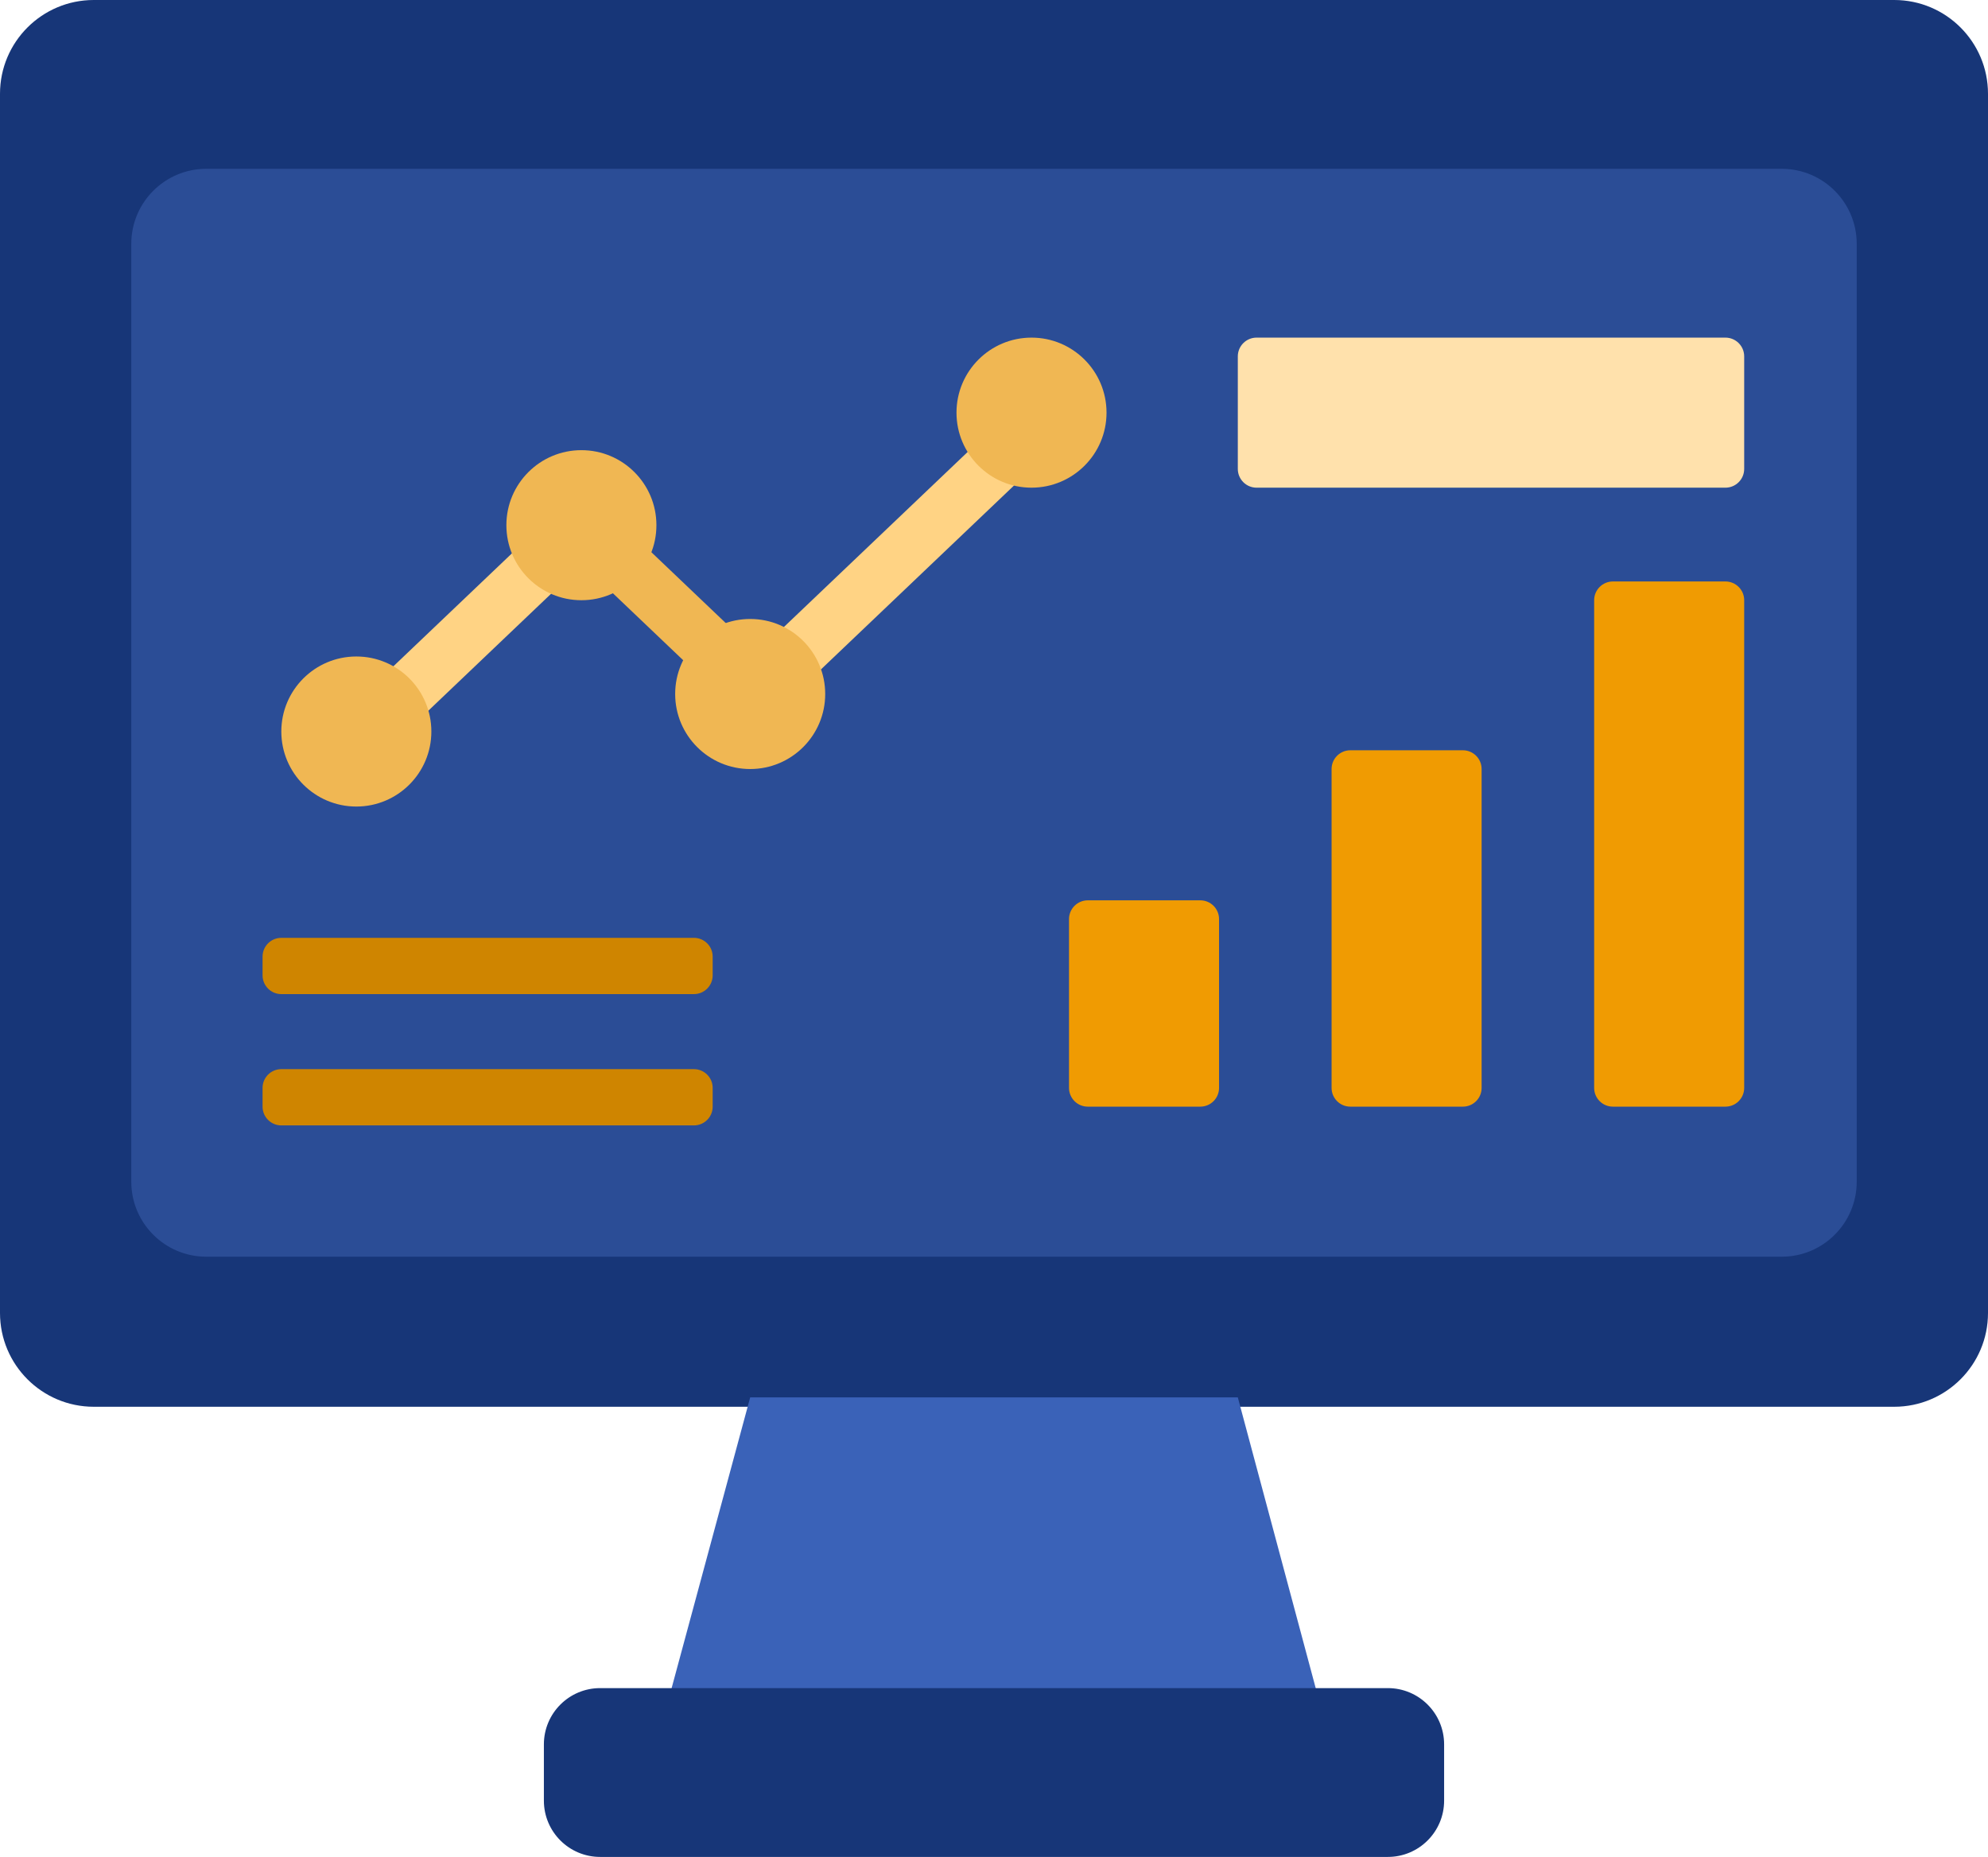 <svg width="106" height="99" viewBox="0 0 106 99" fill="none" xmlns="http://www.w3.org/2000/svg">
<path d="M0 5C0 2.239 2.239 0 5 0H101C103.761 0 106 2.239 106 5V70C106 72.761 103.761 75 101 75H5C2.239 75 0 72.761 0 70V5Z" fill="#173678"/>
<path d="M7 13C7 10.791 8.791 9 11 9H95C97.209 9 99 10.791 99 13V63C99 65.209 97.209 67 95 67H11C8.791 67 7 65.209 7 63V13Z" fill="#2B4D96"/>
<path d="M40 74.5L35 93H70.957L66 74.5H40Z" fill="#3A62B8"/>
<path d="M57 49C57 48.448 57.448 48 58 48H64C64.552 48 65 48.448 65 49V58C65 58.552 64.552 59 64 59H58C57.448 59 57 58.552 57 58V49Z" fill="#F09B02"/>
<path d="M71 41C71 40.448 71.448 40 72 40H78C78.552 40 79 40.448 79 41V58C79 58.552 78.552 59 78 59H72C71.448 59 71 58.552 71 58V41Z" fill="#F09B02"/>
<path d="M85 32C85 31.448 85.448 31 86 31H92C92.552 31 93 31.448 93 32V58C93 58.552 92.552 59 92 59H86C85.448 59 85 58.552 85 58V32Z" fill="#F09B02"/>
<path d="M67 26C66.448 26 66 25.552 66 25V19C66 18.448 66.448 18 67 18H92C92.552 18 93 18.448 93 19V25C93 25.552 92.552 26 92 26L67 26Z" fill="#FFE1AC"/>
<path d="M15 60C14.448 60 14 59.552 14 59V58C14 57.448 14.448 57 15 57H37C37.552 57 38 57.448 38 58V59C38 59.552 37.552 60 37 60H15Z" fill="#CF8500"/>
<path d="M15 53C14.448 53 14 52.552 14 52V51C14 50.448 14.448 50 15 50H37C37.552 50 38 50.448 38 51V52C38 52.552 37.552 53 37 53H15Z" fill="#CF8500"/>
<path d="M19.886 40.703L17.817 38.531L30.562 26.391L32.631 28.563L19.886 40.703Z" fill="#FFD384"/>
<path d="M42.069 37.312L40 35.14L52.746 23L54.815 25.172L42.069 37.312Z" fill="#FFD384"/>
<path d="M40.745 39.312L42.814 37.14L30.069 25L28 27.172L40.745 39.312Z" fill="#F0B753"/>
<path d="M29 93C29 91.343 30.343 90 32 90H74C75.657 90 77 91.343 77 93V96C77 97.657 75.657 99 74 99H32C30.343 99 29 97.657 29 96V93Z" fill="#173678"/>
<path d="M23 39C23 41.209 21.209 43 19 43C16.791 43 15 41.209 15 39C15 36.791 16.791 35 19 35C21.209 35 23 36.791 23 39Z" fill="#F0B753"/>
<path d="M35 28C35 30.209 33.209 32 31 32C28.791 32 27 30.209 27 28C27 25.791 28.791 24 31 24C33.209 24 35 25.791 35 28Z" fill="#F0B753"/>
<path d="M44 37C44 39.209 42.209 41 40 41C37.791 41 36 39.209 36 37C36 34.791 37.791 33 40 33C42.209 33 44 34.791 44 37Z" fill="#F0B753"/>
<path d="M59 22C59 24.209 57.209 26 55 26C52.791 26 51 24.209 51 22C51 19.791 52.791 18 55 18C57.209 18 59 19.791 59 22Z" fill="#F0B753"/>
</svg>
